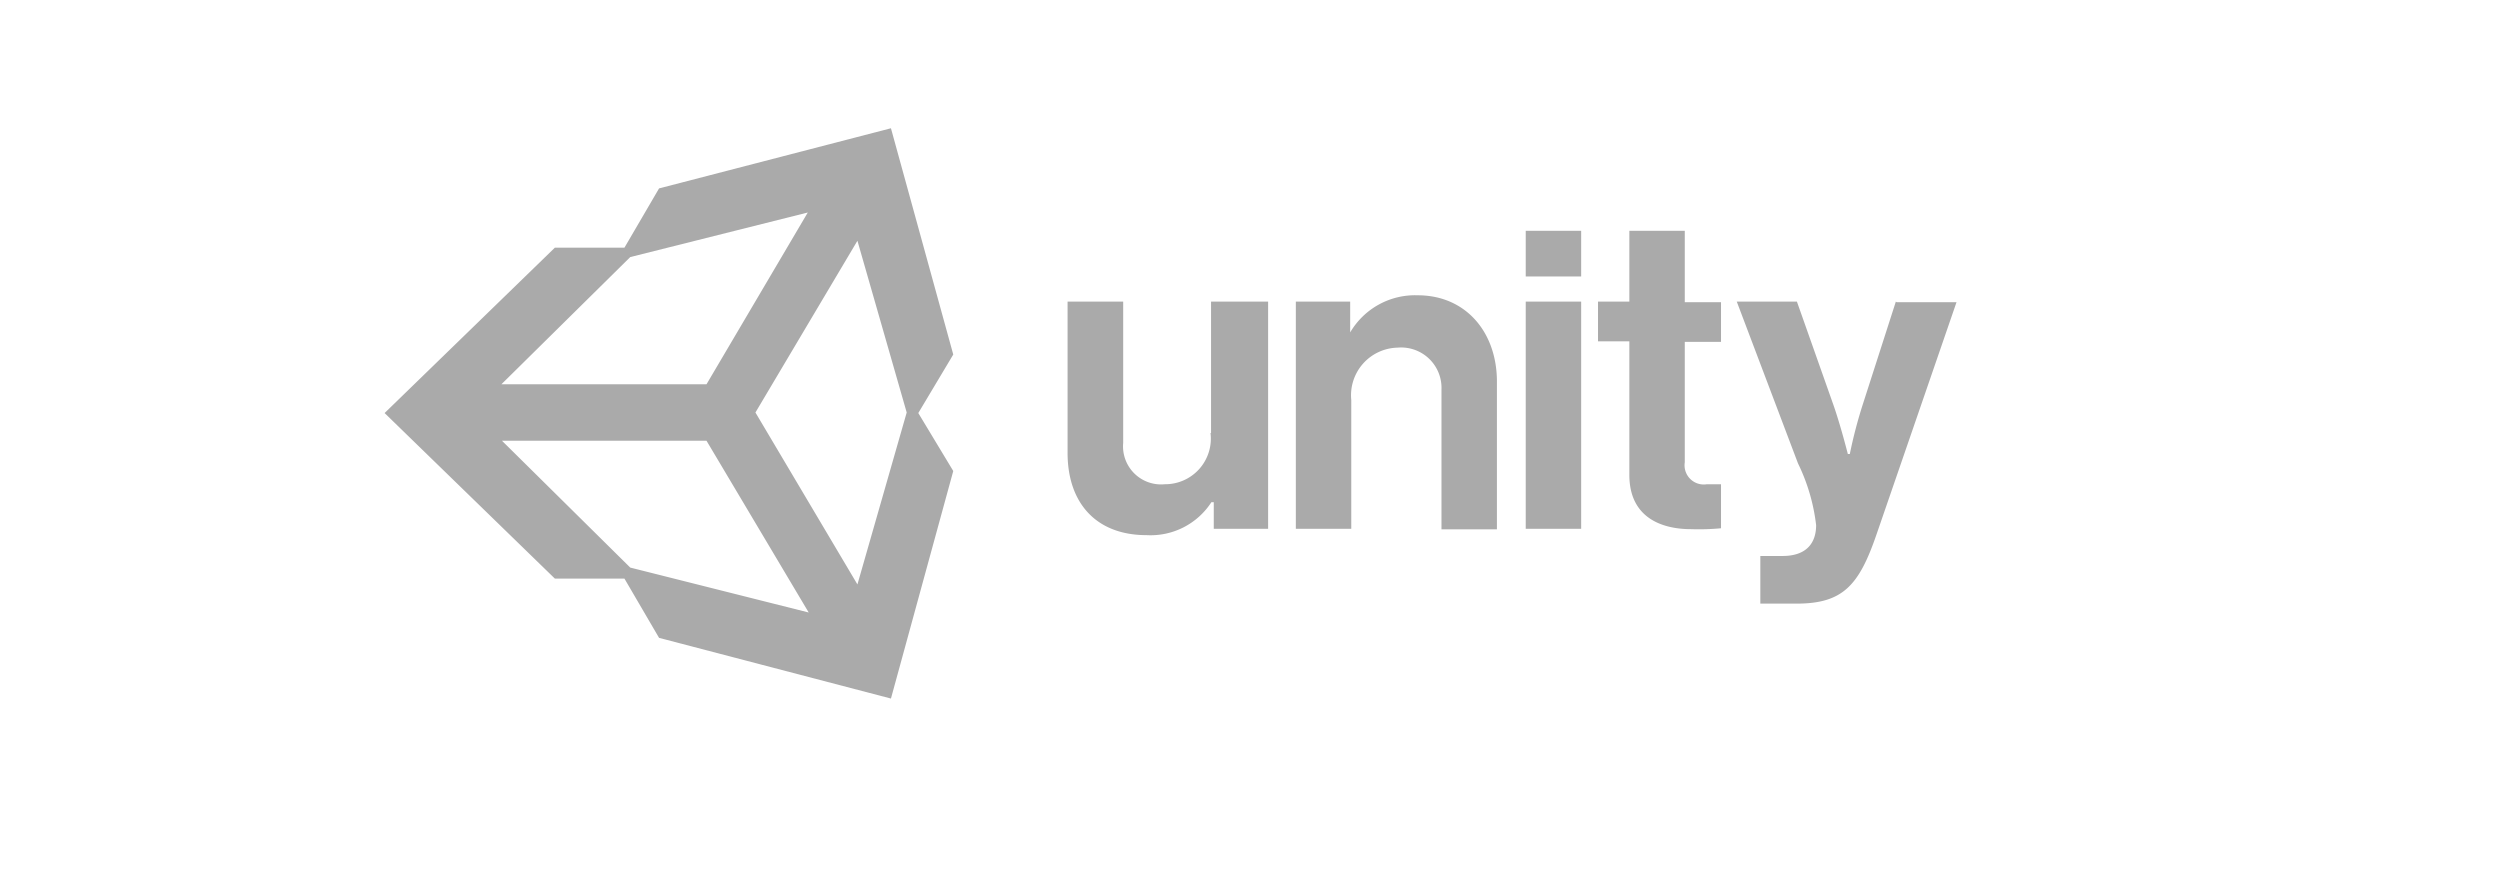 <svg id="Layer_1" data-name="Layer 1" xmlns="http://www.w3.org/2000/svg" viewBox="0 0 138 48"><defs><style>.cls-1{fill:#aaa;}</style></defs><path id="path2" class="cls-1" d="M47.33,32.26,41.7,22.77l5.63-9.48,2.72,9.48Zm-12.54-.93-7.08-7H39l5.64,9.48Zm0-17.14,9.8-2.46L39,21.21H27.68ZM49.18,7.08,36.38,10.4l-1.91,3.27-3.84,0-9.4,9.13,9.4,9.14,3.84,0,1.91,3.27,12.8,3.35L52.62,26,50.69,22.8l1.93-3.23ZM78.26,16.3a4.15,4.15,0,0,0-3.73,2.05h0v-1.7h-3V29.19h3.06V22.08a2.63,2.63,0,0,1,2.55-2.89,2.23,2.23,0,0,1,2.43,2.31v7.72h3.06V21C82.6,18.27,80.86,16.3,78.26,16.3ZM66.82,23.9a2.52,2.52,0,0,1-2.52,2.83A2.1,2.1,0,0,1,62,24.45v-7.8H58.93V25c0,2.75,1.56,4.54,4.36,4.54a4,4,0,0,0,3.58-1.82H67v1.47h3V16.65H66.85V23.9Zm17.4-7.25h3.06V29.19H84.22Zm0-3.91h3.06v2.52H84.22Zm20.43,3.91-1.82,5.66a25.93,25.93,0,0,0-.72,2.75H102s-.4-1.59-.81-2.75l-2-5.66H95.87l3.38,8.93a10.53,10.53,0,0,1,1,3.41c0,1-.55,1.7-1.85,1.7H97.17v2.63h2c2.55,0,3.44-1,4.4-3.78L108,16.68h-3.3ZM93,25.52V18.87h2V16.68H93V12.74H89.94v3.91H88.21v2.19h1.73v7.37c0,2.37,1.79,3,3.41,3A12.88,12.88,0,0,0,95,29.16V26.73h-.78A1.06,1.06,0,0,1,93,25.52Z"/></svg>